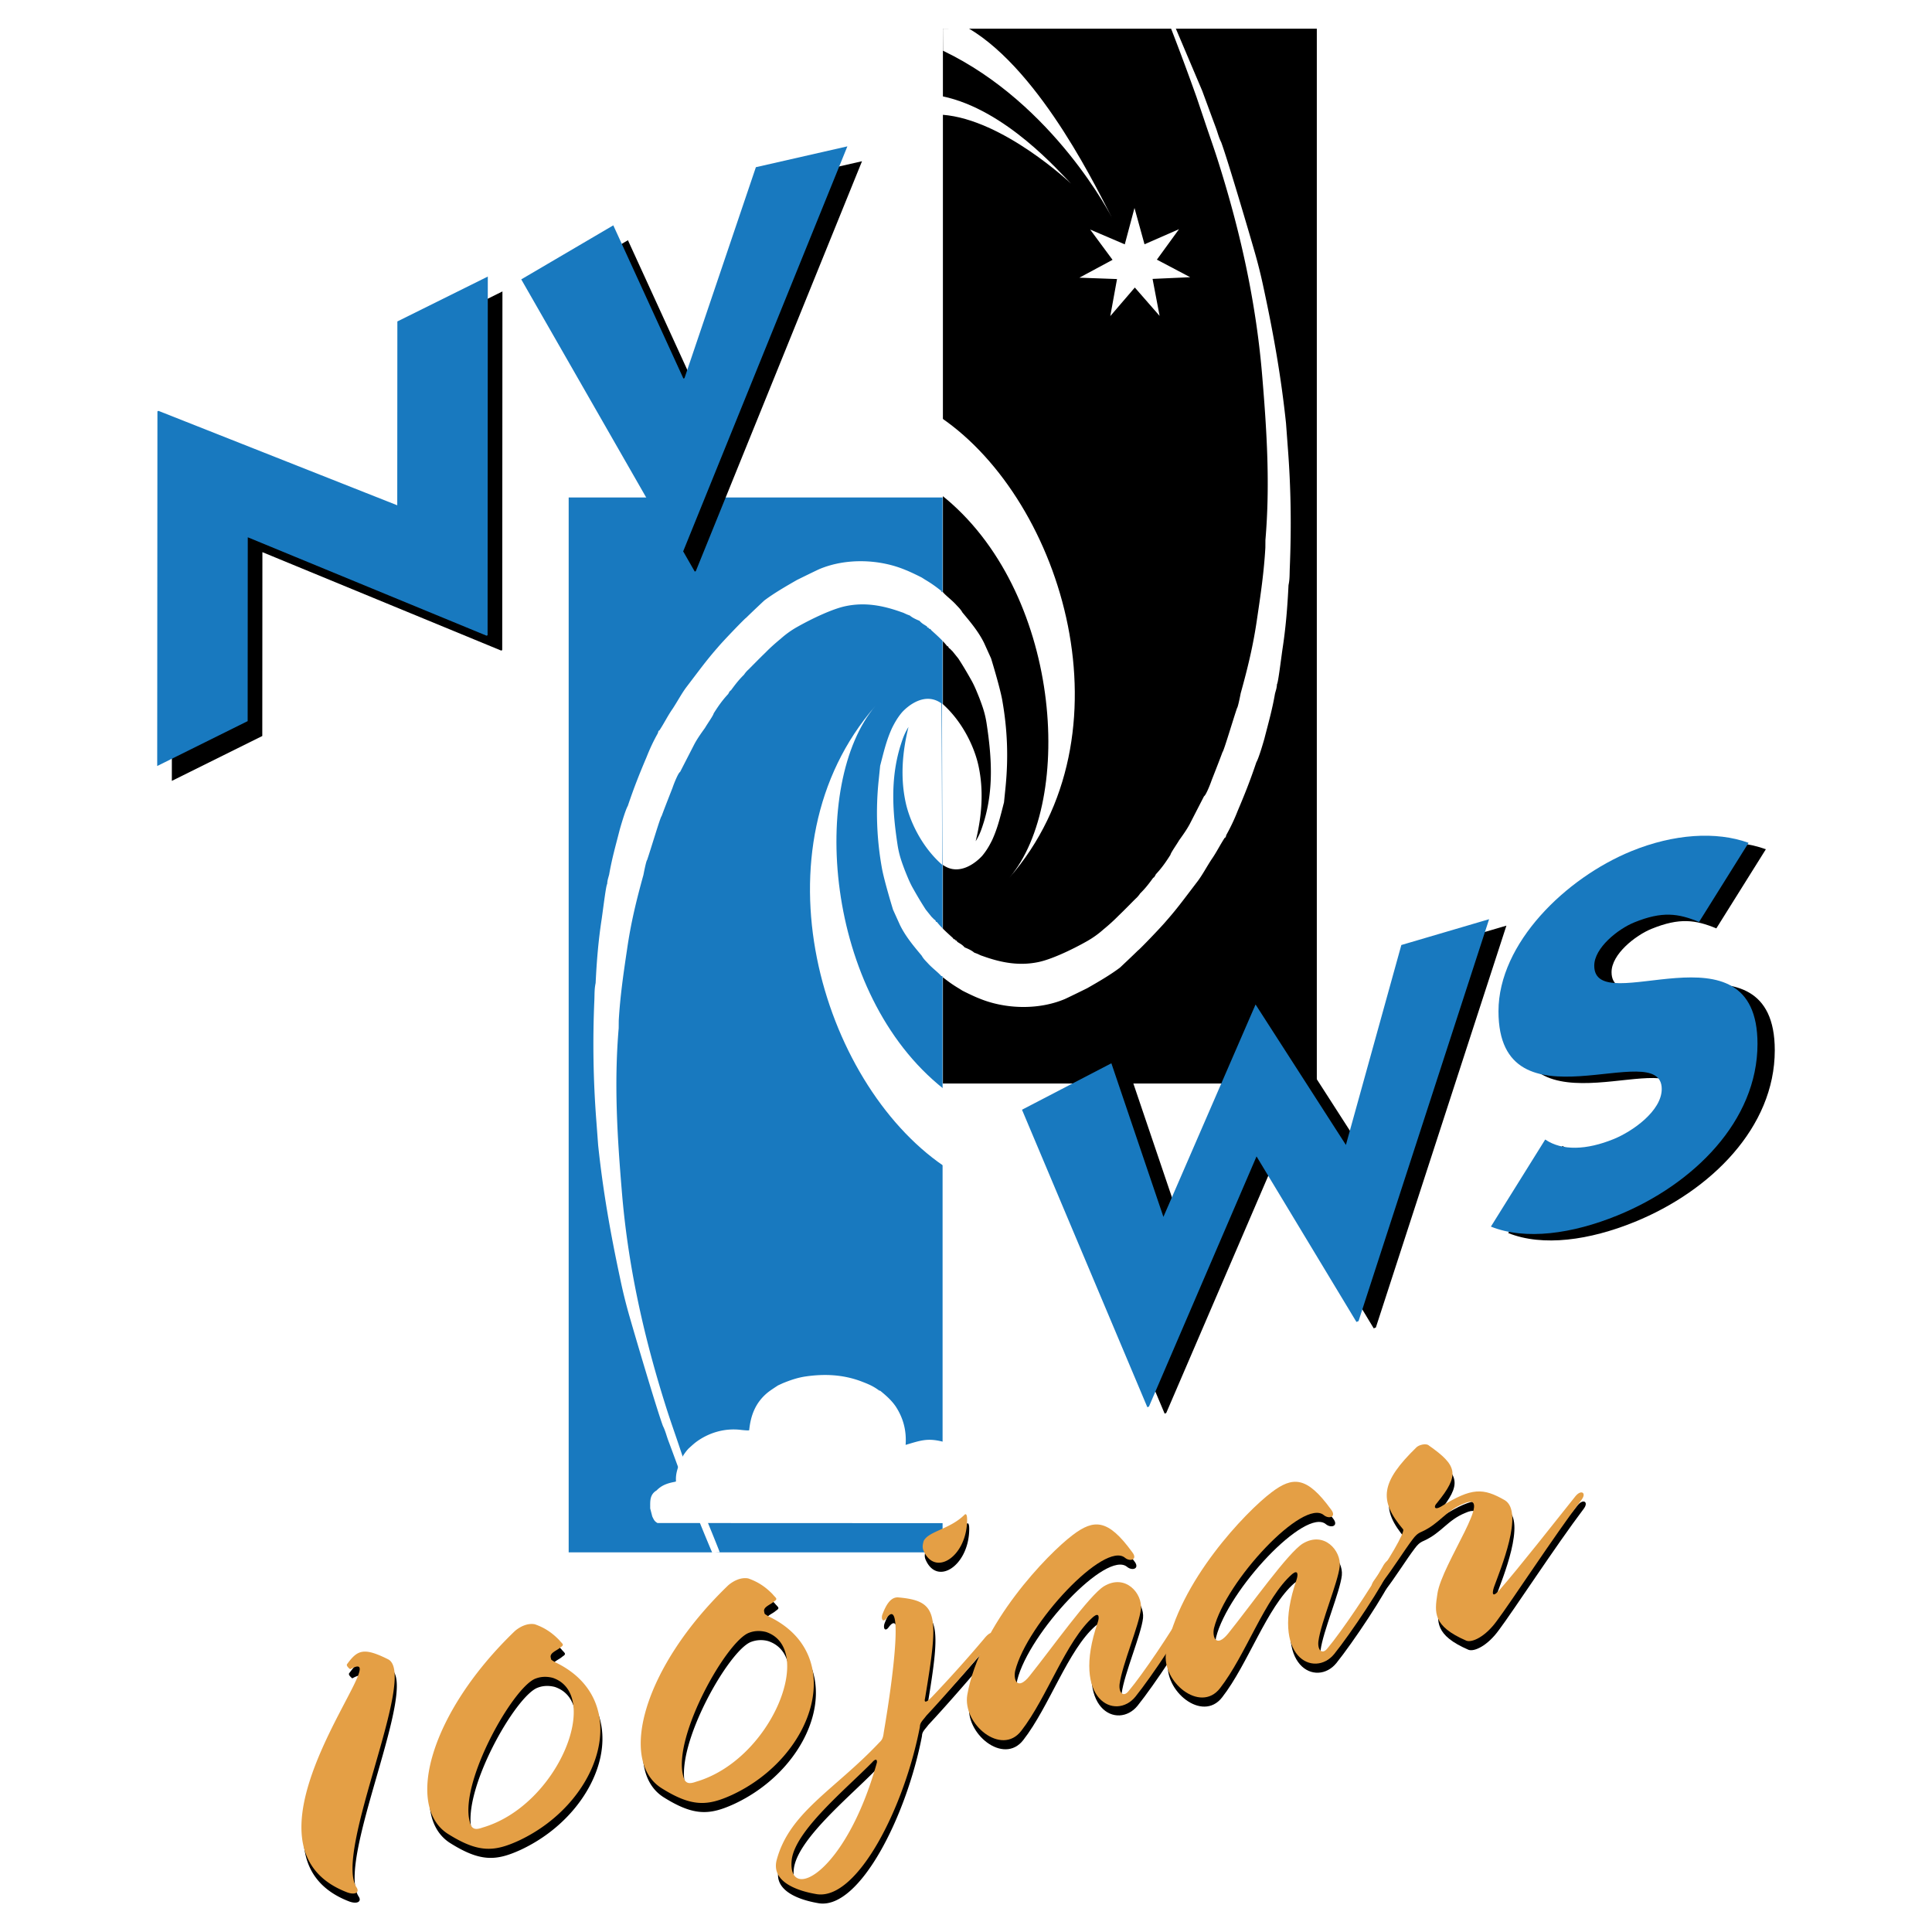 <svg xmlns="http://www.w3.org/2000/svg" width="2500" height="2500" viewBox="0 0 192.756 192.756"><g fill-rule="evenodd" clip-rule="evenodd"><path fill="#fff" d="M0 0h192.756v192.756H0V0z"/><path d="M131.379 2.861v105.241H94.074V2.861h37.305z"/><path fill="#1879bf" d="M94.042 49.636v105.241H56.737V49.636h37.305z"/><path d="M87.351 70.417c-12.435 14.244-5.426 37.533 6.783 45.898v-7.688c-11.984-9.496-13.34-30.523-6.783-38.21zM100.695 87.585c12.436-14.244 5.426-37.532-6.783-45.897v7.688c11.984 9.496 13.34 30.522 6.783 38.209z" fill="#fff"/><path d="M59.676 114.246l-.176-2.377a99.826 99.826 0 0 1-.199-12.121c.021-.672.005-1.104.125-1.67.104-2.154.273-4.254.607-6.405.171-1.207.438-3.405.547-3.477.02-.408.114-.62.196-.946.275-1.59.662-2.934 1.056-4.481 0 0 .534-1.906.806-2.366.626-1.861 1.157-3.186 1.864-4.853.346-.873.675-1.576 1.117-2.37.073-.149.034-.268.172-.308.504-.774.817-1.441 1.32-2.161.505-.774.868-1.473 1.351-2.13l1.101-1.449c.711-.936 1.275-1.662 2.059-2.552.465-.567 2.745-2.938 2.825-2.946.449-.451 1.797-1.715 1.797-1.715.968-.732 2.183-1.433 3.256-2.048.046-.027 2.158-1.063 2.295-1.111 2.67-1.104 5.982-.972 8.544.105.485.182 1.545.712 1.638.764l.311.199c.676.399 1.085.704 1.643 1.142-.018.09.011.114.132.102.358.404.824.73 1.276 1.206.29.323.48.473.685.831.761.912 1.579 1.872 2.155 3.032l.703 1.554s.857 2.782 1.105 4.117c.529 2.991.625 5.734.342 8.664l-.16 1.578c-.357 1.368-.615 2.523-1.188 3.771-.287.577-.559 1.043-.975 1.545-.572.639-2.288 2.102-3.946.915-.034-.024-.08-16.109-.08-16.109 2.125 1.865 3.266 4.482 3.641 6.217.541 2.496.342 5.011-.279 7.535.426-.678.6-1.243.82-1.935 1.004-3.312.768-6.562.262-9.874-.16-.999-.4-1.645-.713-2.479-.27-.669-.459-1.144-.742-1.671-.46-.82-.844-1.479-1.355-2.266l-.563-.701-.286-.29c-.212-.094-.085-.249-.253-.232-.494-.621-1.034-1.087-1.607-1.612-.11-.219-.236-.058-.253-.232-.12-.049-.15-.012-.162-.133-.304-.2-.517-.293-.746-.561l-.269-.116c-.312-.145-.491-.242-.711-.423-.419-.134-.518-.239-.811-.325-1.95-.705-3.728-.999-5.612-.598-1.279.272-3.28 1.208-4.799 2.067a9.291 9.291 0 0 0-1.648 1.179c-.556.461-1.041.888-1.507 1.367-.636.612-1.132 1.127-1.71 1.706a2.52 2.52 0 0 0-.443.511c-.554.549-.882.987-1.317 1.579-.09-.018-.257.343-.257.343-.599.642-1.007 1.23-1.457 1.944-.034.207-.616 1.015-.864 1.445-.404.561-.76 1.063-1.057 1.614l-1.428 2.78c-.169.071-.583 1.073-.766 1.612-.388.992-.712 1.809-1.081 2.799-.111.045-1.062 3.264-1.445 4.378-.105.099-.366 1.484-.366 1.484-.726 2.622-1.258 4.819-1.634 7.434-.365 2.444-.69 4.682-.829 7.096l-.006.758c-.468 5.492-.148 10.736.304 16.162.584 7.301 2.125 14.338 4.322 21.328.517 1.66.99 2.945 1.521 4.549l.738 2.188c.843 2.35 2.309 5.779 3.199 8.064l-.75.049c-1.048-2.445-2.897-7.115-3.024-7.51-.508-1.369-.872-2.375-1.343-3.633-.201-.527-.303-1.012-.556-1.508-.63-1.709-2.732-8.83-3.304-10.83a50.541 50.541 0 0 1-.973-3.928c-.972-4.542-1.706-8.73-2.185-13.261z" fill="#fff"/><path d="M128.305 42.213l.176 2.377c.322 4.114.369 8.053.199 12.121-.021.672-.004 1.103-.125 1.67-.104 2.154-.271 4.254-.605 6.404-.17 1.208-.439 3.405-.547 3.477-.02.408-.115.62-.197.946-.273 1.589-.66 2.934-1.055 4.481 0 0-.533 1.906-.807 2.366-.625 1.861-1.156 3.186-1.863 4.853a19.15 19.15 0 0 1-1.117 2.37c-.072.149-.033.268-.172.308-.504.774-.816 1.441-1.32 2.161-.504.774-.867 1.473-1.35 2.13l-1.102 1.449c-.711.937-1.273 1.662-2.059 2.552-.463.567-2.744 2.938-2.824 2.946-.449.451-1.797 1.715-1.797 1.715-.969.732-2.184 1.434-3.256 2.047-.047.027-2.158 1.064-2.297 1.111-2.67 1.105-5.982.973-8.543-.105-.486-.182-1.546-.711-1.639-.764l-.311-.197c-.676-.4-1.085-.705-1.643-1.143.018-.09-.011-.113-.132-.102-.358-.404-.823-.73-1.276-1.206-.29-.322-.48-.473-.685-.832-.76-.911-1.58-1.872-2.155-3.032l-.703-1.553s-.858-2.782-1.106-4.117a31.167 31.167 0 0 1-.342-8.664l.161-1.578c.357-1.368.614-2.523 1.187-3.771.288-.577.559-1.043.976-1.545.572-.639 2.287-2.102 3.945-.915.034.024.08 16.109.08 16.109-2.125-1.865-3.267-4.482-3.642-6.217-.54-2.496-.34-5.011.281-7.535-.426.678-.6 1.243-.822 1.935-1.002 3.312-.767 6.563-.262 9.874.161.999.401 1.644.714 2.479.27.67.459 1.145.741 1.671.46.82.844 1.479 1.355 2.266l.563.702.286.289c.212.094.085.249.253.232.494.621 1.035 1.087 1.607 1.612.11.219.236.058.253.232.12.049.15.012.162.132.304.2.516.294.746.562l.269.115c.312.145.49.242.711.423.42.134.518.239.811.325 1.951.705 3.729 1 5.613.598 1.277-.272 3.279-1.208 4.799-2.068a9.322 9.322 0 0 0 1.648-1.178 18.693 18.693 0 0 0 1.506-1.368c.637-.611 1.133-1.127 1.711-1.705.162-.131.367-.388.443-.511.555-.549.883-.987 1.316-1.579.09.019.258-.343.258-.343.598-.641 1.006-1.23 1.457-1.944.033-.207.615-1.016.863-1.446.404-.561.76-1.063 1.057-1.614l1.428-2.78c.168-.071.582-1.073.766-1.611.389-.993.713-1.81 1.08-2.8.111-.045 1.062-3.264 1.445-4.378.105-.098.367-1.484.367-1.484.727-2.622 1.258-4.819 1.633-7.434.365-2.444.691-4.682.828-7.096l.006-.758c.469-5.491.148-10.735-.303-16.162-.586-7.3-2.125-14.337-4.322-21.328-.518-1.66-.99-2.945-1.521-4.549l-.738-2.186a265.205 265.205 0 0 0-2.533-6.816l.48.017 2.627 6.194c.51 1.37.873 2.375 1.344 3.634.201.528.303 1.012.555 1.507.631 1.709 2.732 8.832 3.305 10.831.4 1.381.688 2.569.973 3.928.974 4.544 1.708 8.732 2.187 13.263zM64.869 150.492c.012-.619-.1-1.355.639-1.791.475-.492 1.024-.711 1.816-.857l.12-.039c-.036-.561.053-.971.258-1.572a4.487 4.487 0 0 1 1.003-1.719c.331-.295.591-.549.972-.805 1.144-.771 2.58-1.217 4.127-1.062 0 0 .846.105.943.047.14-1.416.595-2.777 1.923-3.822.287-.217.596-.414.953-.65l.478-.219c.693-.281 1.413-.543 2.254-.67 1.876-.275 3.708-.203 5.532.471.728.281 1.214.469 1.85.945l.072-.002c.59.479 1.13.955 1.552 1.568.795 1.211 1.088 2.484.993 3.842 1.511-.445 2.179-.713 3.756-.309v8.111l-.151.006-28.36-.012c-.293-.17-.343-.285-.52-.65l-.21-.811z" fill="#fff"/><path d="M117.801 122.049l9.191-21.192 9.014 14.014 5.531-19.945 8.758-2.575-13.025 40.094-.213.086-9.967-16.513-10.735 24.957-.158.064-12.506-29.68 8.918-4.634 5.192 15.324zM171.24 92.625c-2.068-.85-3.66-1.098-6.473.049-1.592.649-3.982 2.521-3.982 4.316-.004 5.432 16.293-4.753 16.285 7.807-.004 7.676-6.375 14.014-13.965 17.109-4.512 1.84-9.184 2.498-12.631 1.115l5.418-8.689c1.697 1.152 4.139 1.053 6.846-.051 1.857-.758 4.777-2.795 4.779-4.988.002-5.334-16.295 4.502-16.287-7.758.004-6.779 6.693-13.295 13.275-15.98 4.193-1.71 8.439-1.997 11.676-.825l-4.941 7.895z"/><path fill="#1879bf" d="M116.074 121.408l9.194-21.191 9.013 14.013 5.531-19.945 8.756-2.576-13.025 40.096-.211.086-9.967-16.516-10.734 24.959-.16.064-12.506-29.679 8.918-4.635 5.191 15.324zM169.516 91.983c-2.068-.85-3.66-1.098-6.475.049-1.592.649-3.98 2.521-3.982 4.315-.002 5.434 16.295-4.752 16.287 7.809-.004 7.676-6.377 14.012-13.967 17.107-4.512 1.84-9.182 2.5-12.631 1.115l5.418-8.688c1.699 1.152 4.139 1.053 6.846-.051 1.857-.758 4.779-2.797 4.779-4.99.004-5.332-16.293 4.504-16.287-7.758.004-6.778 6.695-13.294 13.277-15.979 4.193-1.71 8.438-1.997 11.674-.825l-4.939 7.896z"/><path d="M50 64.907l-23.82-9.818-.011 18.342-9.024 4.478.022-35.388.106-.043 23.82 9.418.012-18.342 9.023-4.477-.021 35.786-.107.044zM69.645 39.252l.105-.043 7.125-21.043 9.128-2.08-16.582 40.897-.105.043-15.851-27.668 9.184-5.391 6.996 15.285z"/><path fill="#1879bf" d="M48.541 63.422L24.72 53.605l-.011 18.342-9.024 4.478.022-35.388.106-.044 23.821 9.419.011-18.342 9.023-4.478-.021 35.787-.106.043zM68.185 37.768l.107-.043 7.123-21.044 9.128-2.079-16.581 40.897-.106.043-15.85-27.668 9.183-5.391 6.996 15.285z"/><path d="M94.084 5.061l-.011-2.2 2.576-.026c7.356 4.356 13.124 16.722 14.308 18.914 0 0-5.74-11.364-16.873-16.688zM113.188 20.749l1 3.623 3.443-1.507-2.209 3.04 3.324 1.753-3.754.168.701 3.691-2.472-2.83-2.448 2.851.672-3.697-3.756-.136 3.309-1.781-2.234-3.022 3.455 1.477.969-3.63zM94.036 11.45V9.611c6.313 1.315 11.696 7.586 12.825 8.711 0 0-6.761-6.409-12.825-6.872z" fill="#fff"/><path d="M34.845 166.932c1.014-1.381 1.623-1.705 4.068-.484 3.081 1.475-5.472 19.268-3.116 22.789.294.471-.129.756-.915.488-12.672-4.801 5.428-25.129.267-22.275.001-.001-.46-.339-.304-.518zM55.597 166.748c7.885 3.742 4.64 13.945-3.65 17.811-2.431 1.104-4.001 1.246-7.089-.711-4.234-2.779-1.721-12.098 6.725-20.215.533-.455 1.281-.809 1.99-.67.944.33 1.677.805 2.422 1.566.332.414.583.457.113.752-.321.311-1.1.527-.944 1.027.048.231-.018.149.433.44zm-7.232 16.492c7.533-2.197 11.946-13.283 6.983-14.936-.513-.131-1.1-.152-1.683.07-2.213.766-7.633 10.32-6.593 14.27.18.835.617.838 1.293.596zM76.893 162.178c7.885 3.742 4.64 13.945-3.651 17.809-2.431 1.104-4.001 1.246-7.089-.711-4.234-2.777-1.722-12.096 6.724-20.215.533-.453 1.282-.809 1.991-.67.944.332 1.676.805 2.421 1.566.332.414.583.457.113.752-.321.312-1.1.527-.944 1.027.05.233-.016.151.435.442zm-7.232 16.492c7.533-2.199 11.946-13.283 6.983-14.936a2.75 2.75 0 0 0-1.683.07c-2.212.766-7.633 10.32-6.593 14.268.18.836.617.84 1.293.598zM92.373 154.635c.516-.984 2.617-1.145 4.094-2.625.212-.143.255.285.225.824-.174 3.482-3.255 5.404-4.362 2.73-.106-.267-.073-.566.043-.929zm-14.692 31.916c1.245-4.826 5.809-7.066 10.274-11.809.202-.188.357-.367.424-.963 1.118-6.547 1.875-13.646.27-11.41-.302.404-.547.166-.415-.348.341-.896.785-1.77 1.566-1.742 4.052.344 4.099 1.691 2.699 10.094-.105.41.1.463.732-.207a132.908 132.908 0 0 0 5.167-5.764c.877-1.111 1.221-.408.572.41-1.105 1.402-4.412 5.215-6.346 7.279-.337.461-.632.67-.636 1.105-1.535 7.994-6.197 17.242-10.243 16.701-1.807-.29-4.564-1.153-4.064-3.346l10.022-9.814c.023-.344-.172-.35-.483.008-2.67 2.707-7.618 6.775-8.015 9.674-.506 4.426 5.406 1.461 8.499-9.682l-10.023 9.814z"/><path d="M113.162 155.752c.596.744-.174 1.006-.699.586-2.025-1.748-9.799 6.564-10.971 11.279-.191.914.232 1.986 1.422.52 2.26-2.812 5.98-8.074 7.439-8.969 2.148-1.287 3.842.729 3.688 2.266-.182 1.639-1.867 5.541-2.129 7.49-.1.893.391 1.371.92.674 1.391-1.656 4.264-5.91 5.488-8.113.48-.928 1.076-.861.818-.029-.656 1.693-4.037 6.734-5.646 8.73-1.957 2.408-6.459.414-3.768-7.391.178-.523.162-1.053-.418-.59-2.738 2.383-4.623 8.074-7.209 11.395-1.975 2.557-5.871-.682-5.381-3.6 1.25-7.061 8-14.039 10.504-15.934 2.128-1.621 3.532-1.63 5.942 1.686z"/><path d="M132.996 151.494c.598.744-.172 1.008-.697.586-2.025-1.748-9.799 6.564-10.971 11.279-.191.914.232 1.986 1.422.52 2.258-2.812 5.98-8.074 7.438-8.969 2.15-1.285 3.844.729 3.688 2.266-.182 1.639-1.867 5.541-2.127 7.49-.1.895.391 1.371.92.676 1.391-1.656 4.262-5.912 5.488-8.115.48-.928 1.076-.861.818-.029-.656 1.693-4.037 6.736-5.646 8.73-1.957 2.408-6.461.416-3.768-7.391.178-.523.162-1.053-.418-.59-2.74 2.383-4.623 8.074-7.209 11.395-1.975 2.557-5.871-.682-5.381-3.6 1.25-7.061 8-14.037 10.504-15.934 2.127-1.619 3.531-1.63 5.939 1.686z"/><path d="M137.309 158.57c1.242-1.674 3.133-4.844 2.889-5.082-2.469-2.914-2.225-4.713 1.346-8.197.285-.254.98-.402 1.227-.164 2.855 2.006 3.102 2.924.795 5.746-.357.369-.23.729.416.348 3.08-1.922 4.205-1.871 6.363-.637 1.951 1.182-.453 6.938-1.062 8.619-.152.422-.344 1.336.553.318 1.832-2.09 5.645-6.934 7.555-9.332.576-.707 1.141-.342.609.354-2.758 3.648-7.066 10.248-8.465 12.1-1.121 1.551-2.443 2.174-3.023 1.959-3.369-1.461-3.174-2.812-2.893-4.668.424-3.002 5.947-10.492 2.582-8.994-1.785.723-2.346 1.959-4.111 2.773-.49.201-.682.438-.947.785-.795 1.043-2.059 3.061-2.9 4.115-.989 1.28-1.536.766-.934-.043z"/><path d="M34.635 166.023c1.013-1.381 1.623-1.705 4.067-.484 3.082 1.475-5.472 19.268-3.116 22.789.295.471-.129.756-.914.486-12.672-4.801 5.428-25.127.267-22.273.001 0-.46-.338-.304-.518zM55.387 165.84c7.885 3.742 4.64 13.945-3.65 17.811-2.431 1.104-4.001 1.246-7.089-.711-4.234-2.779-1.721-12.098 6.724-20.215.533-.455 1.282-.809 1.991-.67.944.33 1.677.805 2.422 1.566.331.414.583.457.113.752-.321.311-1.1.527-.944 1.027.048.231-.018.149.433.44zm-7.232 16.492c7.533-2.197 11.946-13.283 6.983-14.936-.514-.131-1.1-.152-1.683.07-2.213.766-7.633 10.32-6.593 14.27.18.834.617.838 1.293.596zM76.683 161.27c7.885 3.742 4.641 13.945-3.65 17.809-2.431 1.104-4.001 1.246-7.089-.711-4.234-2.777-1.722-12.098 6.725-20.215.533-.453 1.282-.809 1.99-.67.944.332 1.677.805 2.422 1.566.332.414.583.457.113.752-.322.312-1.1.527-.944 1.027.048.233-.018.151.433.442zm-7.232 16.492c7.533-2.199 11.946-13.283 6.983-14.936-.514-.133-1.1-.152-1.683.07-2.212.766-7.634 10.32-6.593 14.268.18.836.617.838 1.293.598zM92.163 153.727c.517-.984 2.617-1.145 4.094-2.625.212-.143.255.285.225.824-.175 3.482-3.255 5.404-4.362 2.73-.106-.267-.073-.566.043-.929zm-14.692 31.916c1.245-4.826 5.809-7.066 10.273-11.809.202-.188.358-.367.424-.963 1.118-6.547 1.875-13.646.269-11.41-.301.404-.546.166-.414-.348.341-.896.785-1.768 1.566-1.742 4.051.344 4.098 1.691 2.699 10.092-.106.412.099.465.732-.205a132.253 132.253 0 0 0 5.167-5.764c.877-1.111 1.223-.408.572.41-1.105 1.402-4.411 5.215-6.345 7.279-.338.461-.633.67-.636 1.105-1.536 7.994-6.198 17.24-10.243 16.701-1.808-.29-4.564-1.153-4.064-3.346l10.022-9.814c.023-.344-.172-.352-.483.008-2.669 2.707-7.618 6.775-8.015 9.674-.505 4.426 5.407 1.461 8.499-9.682l-10.023 9.814z" fill="#e49f45"/><path d="M112.951 154.844c.596.744-.172 1.006-.699.586-2.023-1.748-9.797 6.564-10.969 11.279-.191.914.232 1.986 1.422.52 2.258-2.812 5.98-8.074 7.438-8.969 2.15-1.287 3.844.727 3.688 2.264-.182 1.641-1.867 5.543-2.129 7.492-.1.893.391 1.371.922.674 1.391-1.656 4.262-5.91 5.486-8.113.48-.928 1.076-.861.818-.029-.654 1.693-4.037 6.734-5.646 8.73-1.957 2.408-6.459.414-3.768-7.391.18-.523.162-1.053-.418-.59-2.738 2.383-4.623 8.074-7.209 11.395-1.973 2.557-5.87-.682-5.38-3.602 1.251-7.059 8.001-14.037 10.505-15.932 2.127-1.621 3.531-1.631 5.939 1.686z" fill="#e49f45"/><path d="M132.787 150.586c.596.746-.172 1.008-.699.586-2.023-1.748-9.797 6.564-10.969 11.279-.193.914.232 1.986 1.42.52 2.26-2.812 5.982-8.074 7.439-8.969 2.15-1.285 3.842.729 3.688 2.266-.182 1.639-1.867 5.541-2.129 7.49-.1.895.391 1.371.922.676 1.391-1.658 4.262-5.912 5.486-8.115.48-.928 1.076-.861.818-.029-.656 1.693-4.037 6.734-5.646 8.73-1.957 2.408-6.459.414-3.768-7.391.178-.523.162-1.053-.418-.59-2.738 2.383-4.623 8.074-7.209 11.395-1.975 2.557-5.871-.682-5.381-3.6 1.252-7.061 8-14.037 10.506-15.934 2.126-1.619 3.532-1.63 5.94 1.686z" fill="#e49f45"/><path d="M137.1 157.662c1.242-1.674 3.133-4.844 2.887-5.082-2.469-2.916-2.223-4.715 1.348-8.195.285-.256.98-.404 1.225-.166 2.857 2.006 3.102 2.924.797 5.746-.357.369-.232.729.414.348 3.08-1.922 4.207-1.871 6.363-.637 1.951 1.182-.453 6.938-1.061 8.619-.152.422-.346 1.336.553.318 1.832-2.09 5.643-6.934 7.555-9.332.576-.707 1.139-.342.609.354-2.76 3.648-7.068 10.248-8.465 12.1-1.123 1.551-2.445 2.174-3.025 1.959-3.369-1.461-3.174-2.812-2.893-4.668.424-3.002 5.947-10.492 2.582-8.994-1.785.723-2.344 1.959-4.109 2.773-.49.201-.684.438-.947.785-.795 1.043-2.061 3.061-2.902 4.115-.988 1.279-1.535.766-.931-.043z" fill="#e49f45"/></g></svg>
